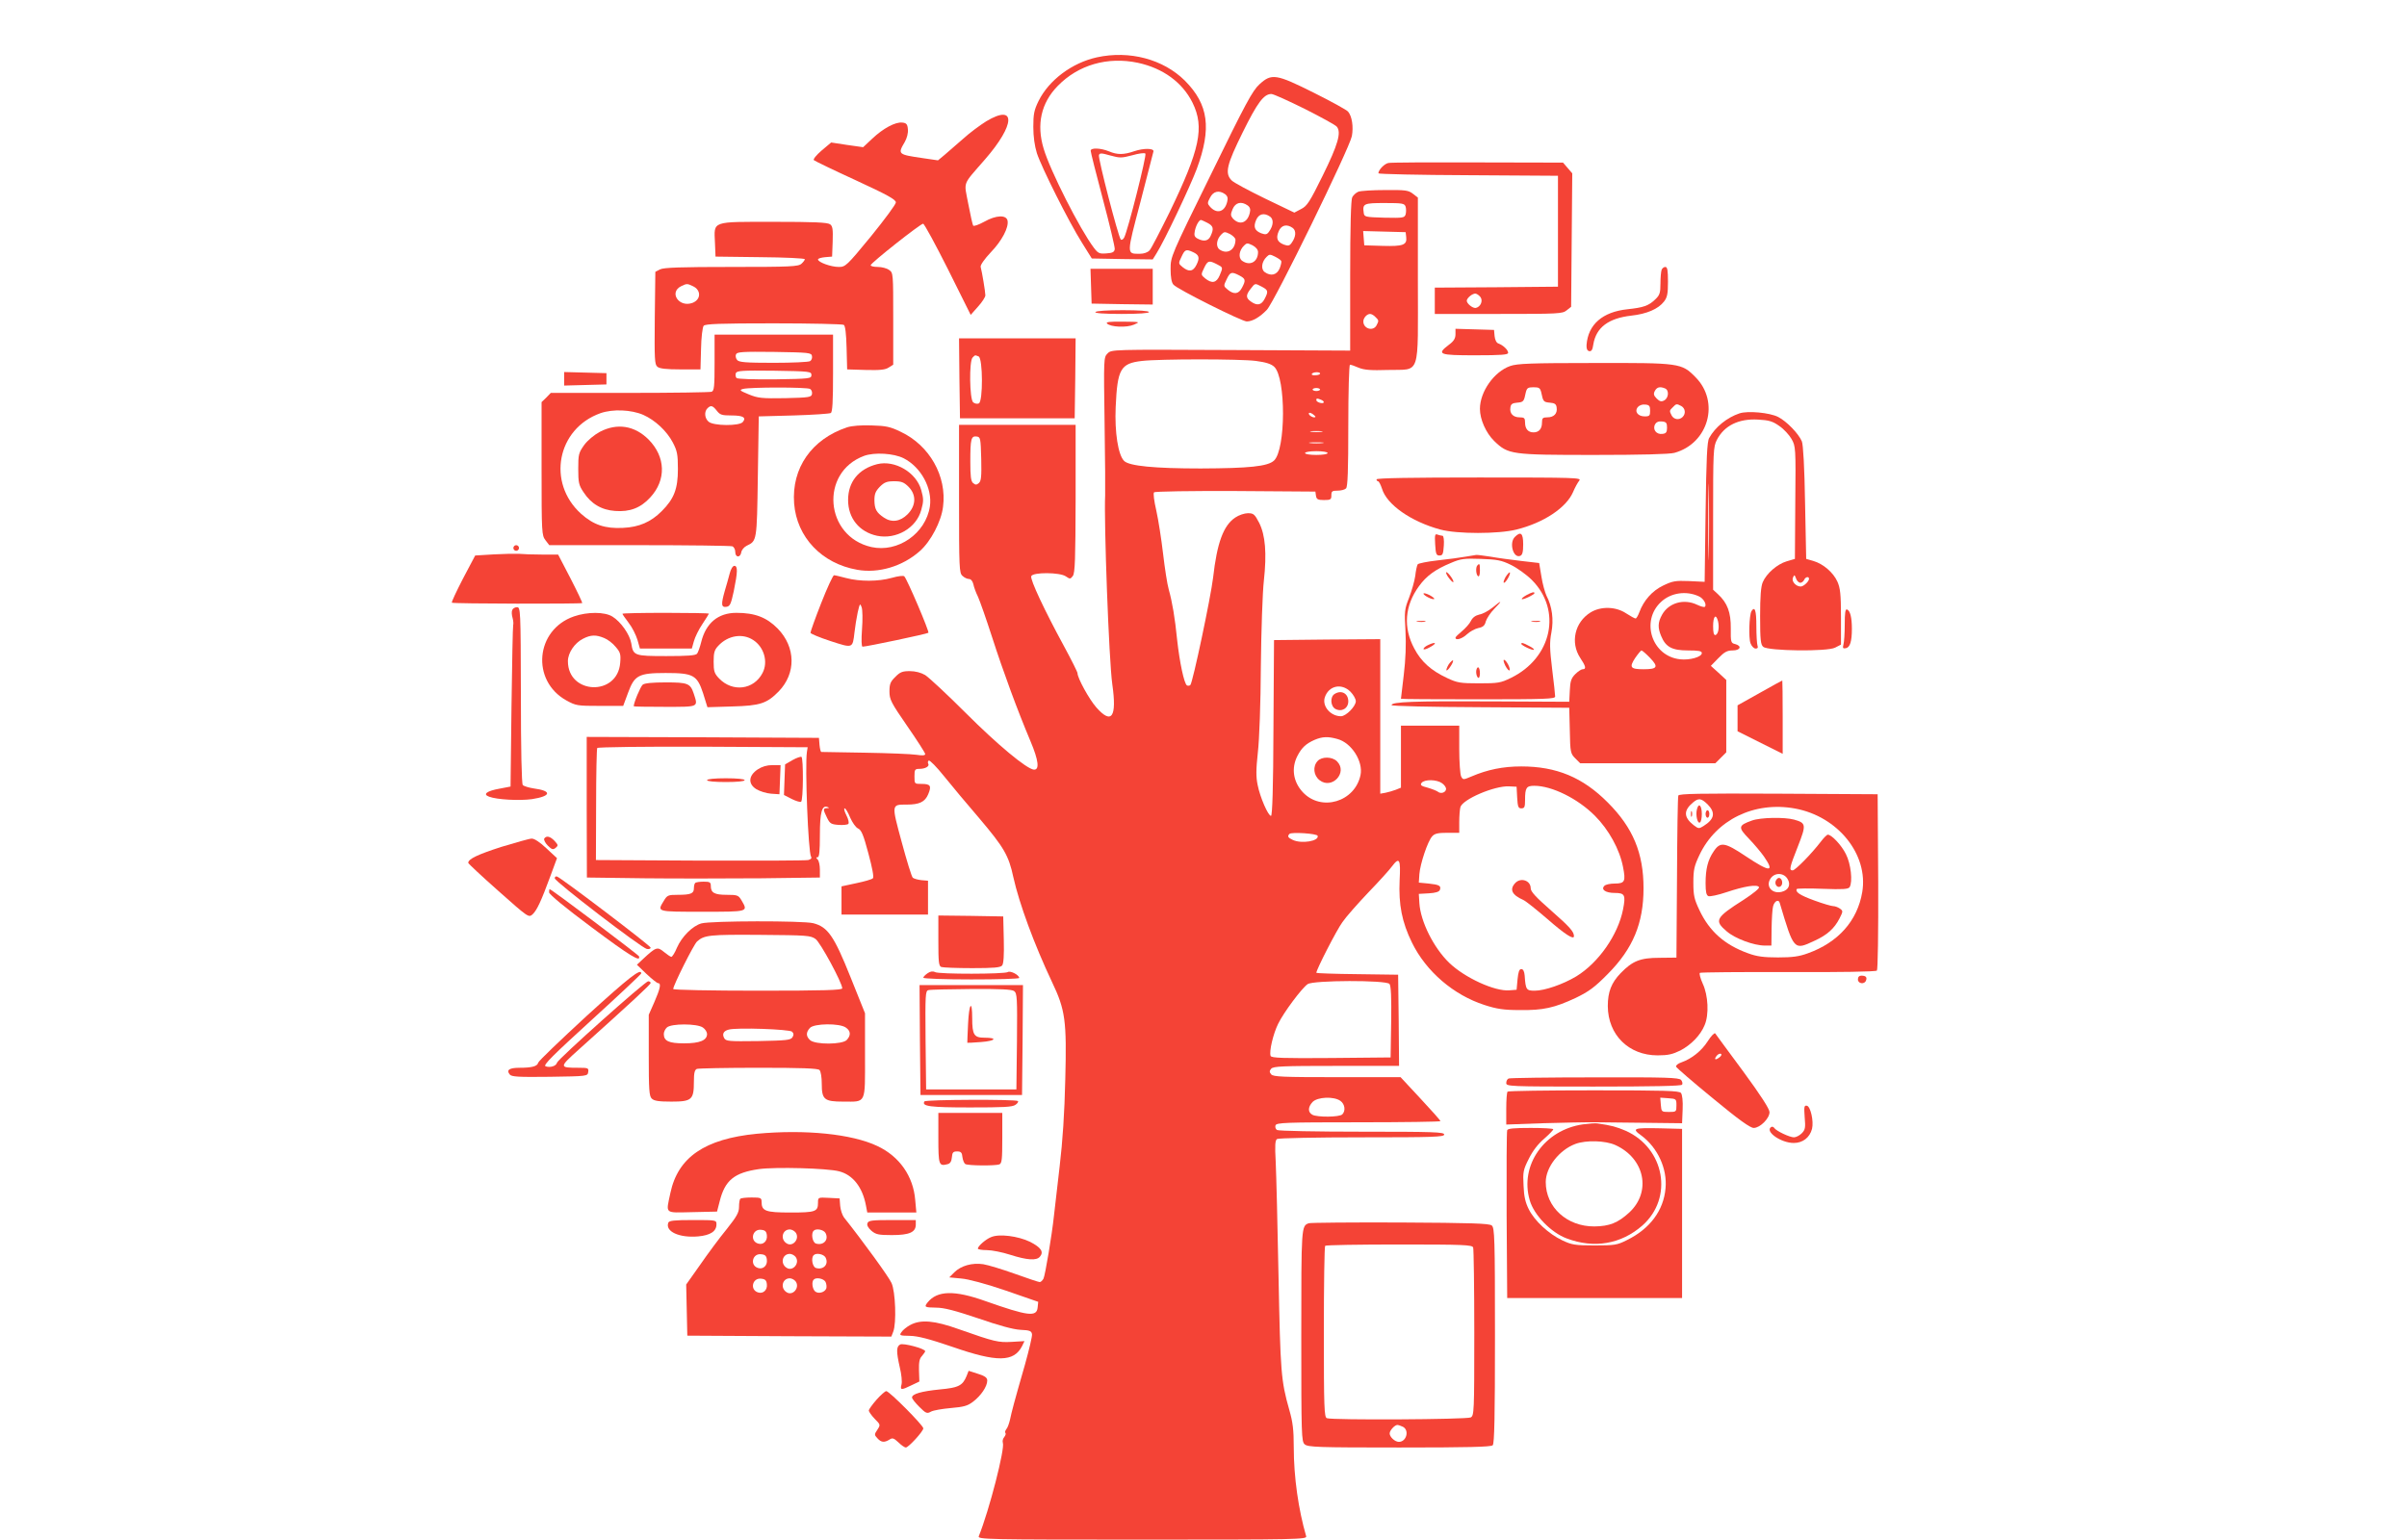 <?xml version="1.0" standalone="no"?>
<!DOCTYPE svg PUBLIC "-//W3C//DTD SVG 20010904//EN"
 "http://www.w3.org/TR/2001/REC-SVG-20010904/DTD/svg10.dtd">
<svg version="1.0" xmlns="http://www.w3.org/2000/svg"
 width="1280pt" height="819pt" viewBox="0 0 1280 819"
 preserveAspectRatio="xMidYMid meet">
<g transform="translate(0,819) scale(0.1,-0.1)"
fill="#f44336" stroke="none">
<path d="M5833 7885 c-132 -29 -255 -121 -310 -232 -24 -49 -28 -70 -28 -138
0 -52 7 -101 19 -140 25 -76 169 -364 239 -475 l53 -85 162 -3 162 -2 20 32
c42 66 179 356 214 449 80 217 63 343 -63 470 -115 114 -294 162 -468 124z
m218 -29 c134 -29 237 -104 291 -213 64 -131 39 -248 -123 -583 -50 -101 -97
-193 -106 -202 -10 -11 -30 -18 -52 -18 -71 0 -71 -7 4 277 37 142 68 263 69
268 2 17 -53 17 -101 1 -58 -20 -91 -20 -136 -1 -44 18 -97 20 -97 3 0 -7 29
-123 65 -258 36 -135 64 -254 63 -265 -2 -16 -12 -21 -45 -23 -37 -3 -44 1
-66 30 -74 98 -232 409 -267 527 -39 129 -14 243 75 334 109 112 265 157 426
123z m-30 -492 c35 10 65 14 70 9 8 -8 -93 -409 -113 -447 -5 -10 -14 -14 -18
-10 -13 14 -122 434 -116 449 4 12 14 11 60 -2 51 -14 60 -14 117 1z"/>
<path d="M6697 7741 c-37 -34 -74 -103 -257 -478 -214 -435 -215 -438 -215
-504 0 -43 5 -72 15 -83 18 -23 364 -196 390 -196 30 0 70 23 107 62 40 41
440 860 452 924 9 49 1 105 -20 130 -7 9 -89 54 -181 100 -202 101 -226 105
-291 45z m241 -130 c87 -44 164 -86 171 -95 25 -30 6 -96 -75 -260 -69 -140
-83 -162 -115 -178 l-36 -19 -156 75 c-86 42 -165 84 -177 96 -38 38 -27 83
59 257 78 158 112 203 152 203 11 0 90 -36 177 -79z m-423 -454 c13 -10 16
-21 11 -40 -13 -55 -55 -67 -91 -27 -15 17 -15 21 0 49 17 34 48 41 80 18z
m120 -60 c13 -10 16 -21 11 -40 -13 -54 -55 -67 -90 -29 -12 15 -13 21 -1 50
15 35 46 43 80 19z m120 -60 c19 -15 17 -47 -7 -80 -11 -15 -18 -16 -41 -8
-35 14 -43 34 -27 71 14 33 43 40 75 17z m-335 -32 c33 -17 36 -31 18 -70 -12
-27 -36 -32 -70 -14 -16 9 -19 17 -14 41 6 29 22 58 33 58 2 0 17 -7 33 -15z
m455 -28 c19 -15 17 -47 -7 -80 -11 -15 -18 -16 -41 -8 -35 14 -43 34 -27 71
14 33 43 40 75 17z m-305 -62 c0 -54 -44 -81 -85 -52 -21 16 -16 55 11 81 14
14 18 14 45 1 16 -9 29 -22 29 -30z m120 -66 c0 -52 -43 -76 -85 -46 -21 16
-16 55 11 81 14 14 18 14 45 1 18 -10 29 -23 29 -36z m-346 0 c33 -15 37 -30
19 -67 -18 -37 -40 -40 -74 -13 -23 19 -23 20 -6 55 18 39 24 42 61 25z m469
-47 c3 -4 -1 -22 -8 -40 -15 -35 -47 -43 -80 -19 -21 16 -16 55 11 81 14 14
18 14 44 1 16 -8 31 -18 33 -23z m-343 -17 c35 -18 34 -16 16 -60 -17 -40 -41
-45 -77 -16 -23 19 -23 20 -6 55 19 40 26 42 67 21z m120 -60 c34 -18 36 -25
15 -65 -18 -35 -43 -38 -76 -11 -23 19 -23 20 -6 55 19 40 26 42 67 21z m120
-60 c34 -18 36 -25 15 -65 -17 -33 -40 -38 -73 -14 -27 19 -28 34 -1 68 24 31
22 30 59 11z"/>
<path d="M5245 7545 c-32 -20 -88 -61 -123 -93 -36 -31 -80 -70 -99 -86 l-35
-29 -82 12 c-131 19 -133 21 -95 85 12 21 19 48 17 68 -2 27 -8 34 -30 36 -36
4 -101 -30 -160 -86 l-48 -45 -85 12 -85 13 -50 -42 c-29 -25 -47 -47 -42 -52
4 -4 105 -53 223 -107 169 -78 214 -103 213 -118 0 -10 -60 -91 -133 -181
-129 -157 -135 -162 -171 -162 -41 0 -110 25 -110 40 0 5 17 10 38 12 l37 3 3
80 c2 66 0 82 -14 92 -14 10 -88 13 -299 13 -335 0 -318 6 -313 -111 l3 -74
238 -3 c130 -1 237 -6 237 -11 0 -4 -8 -15 -18 -24 -17 -15 -57 -17 -373 -17
-265 0 -360 -3 -379 -13 l-25 -13 -3 -245 c-2 -220 -1 -248 14 -260 12 -10 47
-14 123 -14 l106 0 3 109 c1 61 8 116 14 123 8 10 86 13 372 13 198 0 366 -4
373 -8 8 -5 13 -46 15 -122 l3 -115 99 -3 c76 -2 104 1 122 13 l24 15 0 245
c0 241 0 244 -22 259 -12 9 -39 16 -60 16 -21 0 -38 4 -38 9 0 12 265 221 279
221 6 0 65 -109 132 -242 l121 -243 39 44 c22 24 39 51 39 60 0 18 -18 126
-25 151 -3 9 20 42 54 78 59 61 96 132 89 168 -6 32 -61 30 -123 -5 -31 -17
-57 -26 -60 -21 -3 5 -15 58 -26 116 -23 123 -34 94 89 236 162 186 166 298 7
203z m-1561 -877 c45 -20 45 -71 -1 -89 -72 -27 -128 56 -60 89 29 14 32 14
61 0z"/>
<path d="M7383 7323 c-21 -4 -53 -37 -53 -55 0 -4 215 -9 478 -10 l477 -3 0
-295 0 -295 -327 -3 -328 -2 0 -70 0 -70 339 0 c319 0 340 1 362 19 l24 19 3
355 3 355 -25 29 -24 28 -454 1 c-249 1 -463 0 -475 -3z m491 -715 c13 -21 -2
-51 -26 -56 -16 -3 -48 23 -48 38 0 15 32 41 48 38 8 -2 20 -11 26 -20z"/>
<path d="M7223 7170 c-12 -5 -26 -18 -32 -29 -7 -13 -11 -155 -11 -418 l0
-398 -635 3 c-634 3 -634 3 -655 -18 -21 -21 -21 -25 -16 -373 3 -194 4 -365
3 -382 -7 -139 20 -878 38 -1005 25 -175 -3 -216 -85 -123 -38 43 -100 156
-100 182 0 6 -32 70 -71 142 -104 191 -182 357 -175 374 8 22 153 21 184 -1
22 -15 24 -15 37 2 12 16 14 90 15 412 l0 392 -310 0 -310 0 0 -393 c0 -369 1
-395 18 -410 10 -10 26 -17 35 -17 10 0 19 -11 23 -27 3 -16 14 -46 25 -68 10
-22 44 -119 75 -215 59 -183 134 -387 204 -553 43 -102 49 -153 18 -151 -38 3
-194 133 -363 302 -99 99 -196 189 -215 201 -22 13 -52 21 -82 21 -39 0 -52
-5 -77 -31 -26 -25 -31 -38 -31 -77 0 -43 8 -59 95 -185 52 -75 95 -142 95
-148 0 -8 -14 -9 -47 -4 -27 4 -149 9 -273 11 -124 2 -228 4 -232 4 -4 0 -8
17 -10 38 l-3 37 -618 3 -617 2 0 -374 1 -374 307 -4 c169 -2 448 -1 620 0
l312 4 0 42 c0 23 -5 47 -12 54 -9 9 -9 12 0 12 9 0 12 33 12 118 0 122 11
161 41 149 10 -4 9 -6 -3 -6 -22 -1 -22 -6 0 -51 15 -31 22 -35 61 -38 24 -2
48 1 52 5 5 5 1 25 -10 46 -10 20 -15 37 -9 37 5 0 18 -22 29 -49 12 -27 30
-53 42 -58 18 -8 29 -35 55 -133 21 -78 30 -126 24 -132 -6 -6 -45 -17 -88
-26 l-79 -17 0 -75 0 -75 230 0 230 0 0 90 0 90 -35 3 c-19 2 -40 8 -46 13 -6
5 -32 90 -59 190 -55 203 -55 199 27 199 67 0 97 14 114 55 19 45 12 55 -35
55 -38 0 -38 0 -38 40 0 36 2 40 26 40 32 0 56 14 47 28 -3 6 -2 13 3 16 5 4
43 -35 83 -85 40 -50 123 -149 185 -221 132 -156 157 -198 182 -315 31 -139
110 -355 206 -558 70 -147 78 -204 70 -515 -4 -179 -14 -330 -30 -465 -13
-110 -26 -227 -30 -260 -11 -105 -47 -319 -56 -337 -6 -10 -14 -18 -20 -18 -6
0 -65 20 -132 44 -67 24 -143 47 -168 51 -59 9 -119 -8 -154 -43 l-27 -27 63
-6 c39 -3 131 -28 237 -64 l173 -60 -3 -30 c-5 -52 -51 -46 -278 34 -165 59
-256 56 -307 -7 -20 -25 -16 -27 45 -28 42 0 99 -15 224 -57 110 -38 186 -59
225 -61 49 -2 58 -6 61 -23 2 -11 -16 -85 -38 -164 -57 -198 -70 -248 -79
-291 -5 -21 -13 -44 -20 -51 -6 -8 -8 -17 -4 -20 3 -4 0 -13 -7 -22 -7 -8 -10
-21 -7 -30 12 -30 -72 -358 -128 -497 -7 -17 39 -18 870 -18 830 0 876 1 871
18 -41 141 -66 314 -66 473 0 93 -5 134 -24 200 -44 155 -47 200 -57 709 -5
272 -12 546 -15 609 -5 90 -3 115 7 122 8 5 211 9 452 9 382 0 437 2 437 15 0
13 -55 15 -437 15 -241 0 -444 4 -452 9 -8 5 -11 16 -8 25 6 14 52 16 442 16
239 0 435 3 435 6 0 4 -48 58 -106 120 l-106 114 -338 0 c-288 0 -339 2 -350
15 -10 12 -10 18 0 30 11 13 62 15 346 15 l334 0 -2 243 -3 242 -217 3 c-120
1 -218 5 -218 7 0 17 108 228 139 270 19 28 82 99 138 158 57 59 113 121 125
138 40 53 47 39 41 -73 -6 -130 12 -223 66 -333 75 -153 221 -278 385 -331 65
-21 102 -27 186 -27 126 -2 187 12 300 65 70 34 100 56 170 127 134 135 190
270 190 456 0 187 -56 322 -190 456 -133 134 -273 192 -460 192 -97 0 -180
-17 -264 -53 -45 -19 -46 -19 -56 0 -5 10 -10 75 -10 144 l0 126 -155 0 -155
0 0 -165 0 -165 -27 -11 c-16 -6 -40 -13 -55 -16 l-28 -5 0 411 0 411 -282 -2
-283 -3 -3 -467 c-1 -317 -6 -468 -13 -468 -15 0 -58 98 -71 164 -9 43 -9 81
1 173 8 68 15 264 16 461 2 188 9 392 16 453 16 147 8 242 -25 308 -24 46 -30
51 -60 51 -18 0 -48 -10 -67 -23 -63 -42 -97 -134 -118 -320 -12 -102 -108
-558 -121 -571 -4 -4 -13 -5 -18 -2 -15 9 -39 123 -52 241 -12 120 -26 202
-45 270 -8 28 -21 113 -30 190 -9 77 -25 180 -36 229 -12 52 -17 92 -12 97 5
5 195 8 434 7 l424 -3 3 -22 c3 -19 10 -23 43 -23 35 0 39 3 39 25 0 22 4 25
33 25 18 0 38 5 45 12 9 9 12 97 12 335 0 179 4 323 9 323 5 0 26 -7 46 -16
29 -12 65 -15 156 -12 176 5 159 -46 159 479 l0 438 -26 20 c-24 19 -40 21
-148 20 -66 0 -131 -4 -143 -9z m252 -80 c3 -11 3 -29 0 -40 -6 -19 -13 -20
-113 -18 -103 3 -107 4 -110 26 -7 49 0 52 112 52 96 0 105 -2 111 -20z m3
-161 c5 -42 -16 -50 -124 -47 l-99 3 -3 38 -3 38 113 -3 113 -3 3 -26z m-164
-425 c19 -18 19 -20 6 -45 -18 -33 -70 -18 -70 21 0 19 19 40 36 40 7 0 20 -7
28 -16z m-635 -234 c53 -7 81 -16 97 -31 63 -59 62 -440 -1 -499 -33 -31 -132
-41 -390 -42 -245 0 -380 13 -407 40 -32 31 -51 153 -45 287 9 203 26 232 140
245 94 11 522 11 606 0z m341 -67 c0 -5 -11 -9 -25 -9 -14 -1 -22 2 -19 7 6
11 44 12 44 2z m0 -85 c0 -4 -9 -8 -20 -8 -11 0 -20 4 -20 8 0 4 9 8 20 8 11
0 20 -4 20 -8z m4 -54 c23 -9 20 -23 -4 -17 -11 3 -20 9 -20 14 0 11 3 11 24
3z m-29 -92 c-7 -8 -35 7 -35 18 0 6 7 6 20 -2 10 -7 17 -14 15 -16z m33 -79
c-16 -2 -40 -2 -55 0 -16 2 -3 4 27 4 30 0 43 -2 28 -4z m-1810 -144 c2 -94 0
-118 -13 -129 -12 -10 -18 -10 -30 0 -12 10 -15 36 -15 115 0 120 4 137 34
133 20 -3 21 -9 24 -119z m1815 84 c-18 -2 -48 -2 -65 0 -18 2 -4 4 32 4 36 0
50 -2 33 -4z m27 -53 c0 -6 -27 -10 -60 -10 -33 0 -60 4 -60 10 0 6 27 10 60
10 33 0 60 -4 60 -10z m121 -1269 c16 -16 29 -39 29 -51 0 -27 -52 -80 -79
-80 -55 0 -101 53 -86 100 20 62 88 78 136 31z m-69 -252 c75 -20 138 -119
123 -192 -30 -143 -209 -196 -307 -91 -51 55 -62 127 -29 192 23 45 46 66 91
86 42 18 72 19 122 5z m-2821 -69 c-11 -76 7 -534 22 -557 5 -8 0 -14 -15 -18
-13 -3 -272 -4 -576 -3 l-553 3 1 294 c0 162 3 298 6 302 3 5 255 8 562 7
l557 -3 -4 -25z m3377 -166 c12 -8 22 -22 22 -30 0 -19 -27 -29 -43 -16 -6 5
-31 15 -55 22 -36 9 -41 14 -32 26 16 19 80 18 108 -2z m400 -76 c3 -50 6 -58
22 -58 17 0 20 7 20 44 0 66 7 76 49 76 94 0 231 -68 322 -159 74 -74 132
-179 150 -273 15 -76 10 -88 -44 -88 -24 0 -48 -5 -55 -12 -20 -20 6 -38 55
-38 54 0 59 -11 44 -88 -27 -136 -131 -284 -249 -356 -70 -42 -168 -76 -221
-76 -44 0 -48 5 -53 80 -2 23 -8 35 -18 35 -11 0 -16 -15 -20 -55 l-5 -55 -38
-3 c-77 -7 -238 67 -320 146 -83 80 -153 220 -159 318 l-3 49 53 3 c36 2 55 8
59 18 8 22 -3 28 -60 34 l-52 5 3 45 c4 54 44 175 68 201 13 15 31 19 81 19
l63 0 0 58 c0 31 3 67 6 78 11 42 182 115 259 111 l40 -2 3 -57z m-1061 -204
c9 -28 -85 -44 -132 -22 -26 12 -30 19 -18 32 11 11 146 2 150 -10z m382 -788
c8 -9 11 -72 9 -202 l-3 -189 -316 -3 c-256 -2 -318 0 -322 11 -9 23 14 119
40 171 29 60 126 190 157 211 29 21 418 22 435 1z m-261 -622 c24 -17 29 -53
10 -72 -15 -15 -132 -16 -159 -2 -25 14 -24 41 1 68 26 27 113 31 148 6z"/>
<path d="M7098 4499 c-26 -15 -23 -65 3 -80 34 -18 69 3 69 40 0 42 -36 62
-72 40z"/>
<path d="M7007 4142 c-27 -29 -22 -77 10 -102 66 -52 152 41 93 100 -26 26
-81 26 -103 2z"/>
<path d="M4215 4147 l-40 -23 -3 -81 -3 -82 41 -21 c22 -11 45 -18 50 -15 12
7 13 232 2 239 -4 2 -26 -5 -47 -17z"/>
<path d="M4029 4097 c-49 -33 -52 -77 -7 -105 18 -11 53 -22 78 -24 l45 -3 3
78 3 77 -44 0 c-29 0 -55 -8 -78 -23z"/>
<path d="M3760 4040 c0 -6 40 -10 100 -10 60 0 100 4 100 10 0 6 -40 10 -100
10 -60 0 -100 -4 -100 -10z"/>
<path d="M8057 3492 c-31 -34 -16 -63 43 -89 14 -6 71 -52 128 -101 95 -83
142 -113 142 -92 0 24 -22 49 -121 136 -82 72 -109 101 -109 119 0 42 -54 59
-83 27z"/>
<path d="M8836 6754 c-3 -9 -6 -41 -6 -73 0 -49 -4 -61 -27 -83 -36 -35 -64
-44 -148 -53 -133 -14 -210 -81 -218 -190 -1 -20 3 -30 14 -33 12 -2 18 7 22
36 15 90 80 139 202 153 82 9 143 35 174 75 17 22 21 41 21 105 0 61 -3 79
-14 79 -8 0 -17 -7 -20 -16z"/>
<path d="M5802 6668 l3 -93 163 -3 162 -2 0 95 0 95 -165 0 -166 0 3 -92z"/>
<path d="M5825 6530 c-4 -6 45 -10 139 -10 91 0 146 4 146 10 0 6 -53 10 -139
10 -83 0 -142 -4 -146 -10z"/>
<path d="M5887 6469 c19 -19 104 -23 143 -6 35 15 34 15 -59 16 -71 1 -92 -2
-84 -10z"/>
<path d="M7740 6412 c0 -22 -9 -37 -35 -56 -67 -51 -54 -56 140 -56 140 0 175
3 175 13 0 16 -27 41 -52 50 -10 3 -18 19 -20 39 l-3 33 -102 3 -103 3 0 -29z"/>
<path d="M3800 6261 c0 -127 -2 -150 -16 -155 -9 -3 -204 -6 -435 -6 l-420 0
-24 -25 -25 -24 0 -354 c0 -343 1 -355 21 -381 l20 -26 479 0 c263 0 485 -3
494 -6 9 -3 16 -17 16 -30 0 -31 27 -32 32 -2 2 13 15 28 29 35 54 26 54 23
59 367 l5 321 185 5 c102 3 191 9 198 13 9 6 12 60 12 213 l0 204 -315 0 -315
0 0 -149z m518 35 c2 -10 -2 -22 -10 -27 -7 -5 -95 -9 -194 -9 -149 0 -184 3
-194 15 -7 8 -10 22 -6 30 5 13 33 15 203 13 184 -3 198 -4 201 -22z m-3 -101
c0 -19 -8 -20 -194 -23 -114 -1 -199 2 -204 7 -5 5 -7 17 -4 26 6 13 31 15
204 13 190 -3 198 -4 198 -23z m-7 -74 c8 -5 12 -17 10 -27 -3 -17 -15 -19
-142 -22 -126 -2 -145 0 -194 20 -48 20 -52 23 -31 29 36 10 342 10 357 0z
m-496 -116 c17 -22 27 -25 78 -25 62 0 80 -11 60 -35 -18 -22 -157 -21 -182 2
-21 18 -24 53 -6 71 18 18 28 15 50 -13z m-391 -22 c63 -28 125 -86 157 -147
23 -44 27 -63 27 -141 0 -105 -20 -158 -86 -224 -58 -58 -120 -85 -206 -89
-95 -5 -157 16 -223 75 -183 165 -128 453 103 535 65 23 164 19 228 -9z"/>
<path d="M3190 5893 c-31 -17 -65 -45 -84 -71 -29 -41 -31 -50 -31 -126 0 -73
3 -87 28 -124 40 -62 96 -95 168 -100 78 -6 136 16 187 72 86 93 82 216 -9
308 -74 74 -167 89 -259 41z"/>
<path d="M5102 6178 l3 -213 305 0 305 0 3 213 2 212 -310 0 -310 0 2 -212z
m102 116 c23 -9 24 -242 1 -250 -8 -4 -22 -1 -30 6 -19 16 -22 219 -3 238 14
14 12 14 32 6z"/>
<path d="M8031 6243 c-86 -30 -161 -137 -161 -228 0 -56 32 -128 76 -171 75
-72 89 -74 533 -74 247 0 400 4 425 11 182 50 243 272 112 403 -74 75 -83 76
-540 75 -336 0 -408 -3 -445 -16z m165 -140 c10 -49 12 -52 46 -55 26 -2 34
-8 36 -26 5 -32 -15 -52 -49 -52 -25 0 -29 -4 -29 -28 0 -33 -16 -52 -45 -52
-29 0 -45 19 -45 52 0 24 -4 28 -29 28 -34 0 -54 20 -49 52 2 18 10 24 36 26
34 3 36 6 46 55 6 23 11 27 41 27 30 0 35 -4 41 -27z m658 21 c23 -9 20 -51
-4 -64 -15 -8 -24 -6 -40 10 -16 16 -18 25 -10 40 11 21 27 25 54 14z m-79
-119 c0 -26 -3 -30 -29 -30 -36 0 -56 26 -36 50 8 9 24 15 39 13 22 -2 26 -8
26 -33z m166 25 c21 -12 25 -40 7 -58 -18 -18 -46 -14 -58 7 -13 25 -13 27 6
45 18 19 20 19 45 6z m-76 -115 c0 -24 -5 -31 -24 -33 -32 -5 -54 23 -40 50 7
13 19 18 37 16 23 -2 27 -8 27 -33z"/>
<path d="M3000 6175 l0 -36 113 3 112 3 0 30 0 30 -112 3 -113 3 0 -36z"/>
<path d="M9250 5991 c-66 -22 -129 -73 -161 -131 -11 -19 -15 -108 -19 -395
l-5 -370 -83 4 c-73 3 -88 0 -138 -24 -58 -28 -103 -79 -126 -141 -7 -19 -16
-34 -20 -34 -5 0 -27 12 -50 27 -55 37 -135 39 -190 5 -84 -52 -108 -160 -55
-241 30 -45 34 -61 13 -61 -7 0 -25 -12 -39 -26 -21 -21 -27 -37 -29 -87 l-3
-60 -420 2 c-407 2 -525 -2 -525 -20 0 -5 213 -10 473 -11 l472 -3 3 -121 c2
-116 4 -123 29 -148 l26 -26 359 0 360 0 29 29 29 29 0 193 0 192 -41 38 -41
37 40 41 c32 33 47 41 76 41 41 0 51 24 13 34 -22 5 -24 10 -23 83 1 85 -18
136 -68 182 l-26 24 0 379 c0 358 1 381 20 418 39 76 116 114 219 108 58 -3
78 -9 113 -34 24 -16 53 -48 65 -69 22 -39 23 -45 20 -339 l-2 -299 -44 -13
c-50 -15 -107 -64 -127 -111 -10 -23 -14 -77 -14 -181 0 -127 3 -152 17 -163
26 -22 341 -26 382 -4 l31 16 0 147 c0 122 -4 154 -19 188 -22 49 -76 95 -128
110 l-38 11 -6 299 c-3 187 -10 309 -17 326 -17 41 -81 107 -126 130 -45 23
-162 34 -206 19z m-163 -744 c-1 -89 -3 -13 -3 168 0 182 2 254 3 162 2 -93 2
-241 0 -330z m487 -157 c7 0 16 7 20 15 6 16 26 21 26 6 0 -14 -29 -41 -44
-41 -25 0 -49 26 -42 46 8 18 9 18 17 -3 4 -13 15 -23 23 -23z m-540 -72 c25
-11 44 -44 32 -56 -4 -3 -22 2 -41 11 -71 34 -152 10 -187 -54 -22 -40 -23
-68 -4 -113 24 -58 58 -76 142 -76 57 0 74 -3 74 -14 0 -21 -65 -39 -116 -33
-149 16 -211 203 -101 305 52 49 134 61 201 30z m102 -132 c8 -33 2 -69 -13
-74 -9 -2 -13 11 -13 47 0 53 15 69 26 27z m-361 -196 c46 -48 39 -60 -35 -60
-70 0 -77 10 -45 59 15 22 31 41 34 41 4 0 25 -18 46 -40z"/>
<path d="M4505 5917 c-189 -63 -296 -217 -282 -405 14 -180 147 -320 336 -353
113 -20 241 18 333 100 58 51 114 158 123 236 21 162 -72 326 -225 398 -55 27
-79 32 -155 34 -55 2 -105 -2 -130 -10z m301 -165 c92 -47 153 -160 139 -256
-22 -144 -170 -247 -311 -216 -248 56 -276 397 -39 485 55 20 158 14 211 -13z"/>
<path d="M4665 5721 c-99 -25 -155 -94 -155 -191 0 -97 60 -170 154 -190 102
-21 209 41 235 137 13 47 13 59 0 106 -26 94 -140 161 -234 138z m166 -120
c43 -43 41 -101 -5 -147 -39 -39 -85 -45 -126 -17 -40 27 -49 45 -50 91 0 35
6 49 29 73 24 24 38 29 76 29 38 0 52 -5 76 -29z"/>
<path d="M7320 5640 c0 -5 4 -10 8 -10 5 0 14 -18 21 -39 25 -85 155 -176 311
-218 89 -24 308 -24 404 0 145 36 265 116 301 199 10 24 25 51 33 61 14 16
-12 17 -531 17 -358 0 -547 -3 -547 -10z"/>
<path d="M7632 5294 c3 -51 6 -59 23 -59 17 0 20 8 23 53 2 29 -1 52 -7 52 -5
0 -17 3 -26 6 -14 6 -16 -1 -13 -52z"/>
<path d="M8056 5334 c-32 -31 -9 -115 28 -101 12 5 16 20 16 62 0 59 -13 70
-44 39z"/>
<path d="M2730 5275 c0 -8 7 -15 15 -15 8 0 15 7 15 15 0 8 -7 15 -15 15 -8 0
-15 -7 -15 -15z"/>
<path d="M2626 5241 l-99 -6 -65 -123 c-35 -68 -62 -125 -59 -128 6 -6 687 -7
693 -2 2 2 -26 61 -62 131 l-66 127 -87 0 c-47 0 -102 2 -121 4 -19 1 -80 0
-134 -3z"/>
<path d="M7795 5229 c-27 -5 -95 -14 -150 -20 -55 -6 -103 -16 -106 -21 -4 -6
-10 -34 -13 -62 -4 -28 -19 -80 -33 -116 -24 -61 -25 -72 -19 -175 4 -73 1
-152 -9 -235 -8 -69 -15 -126 -15 -127 0 -2 185 -3 410 -3 363 0 410 2 410 15
0 9 -7 75 -16 146 -13 107 -14 143 -4 194 13 69 4 139 -26 196 -8 17 -21 63
-27 102 l-12 72 -95 11 c-52 6 -126 16 -165 23 -38 6 -72 10 -75 9 -3 0 -27
-5 -55 -9z m240 -44 c33 -16 83 -52 111 -80 161 -161 108 -414 -111 -521 -55
-27 -69 -29 -170 -29 -99 0 -116 3 -169 28 -86 40 -138 87 -175 157 -60 112
-51 228 25 332 39 54 86 89 171 124 51 22 70 24 158 21 86 -3 109 -7 160 -32z"/>
<path d="M7857 5183 c-11 -10 -8 -51 3 -58 6 -4 10 8 10 29 0 37 -2 41 -13 29z"/>
<path d="M7690 5144 c0 -7 9 -22 20 -35 25 -31 26 -12 0 21 -11 14 -20 20 -20
14z"/>
<path d="M8006 5120 c-9 -17 -13 -30 -8 -30 10 0 37 48 31 55 -3 2 -13 -9 -23
-25z"/>
<path d="M7570 5032 c0 -10 50 -35 57 -28 3 2 -9 12 -26 21 -17 8 -31 12 -31
7z"/>
<path d="M8117 5024 c-16 -9 -27 -18 -24 -21 6 -5 67 24 67 32 0 8 -14 5 -43
-11z"/>
<path d="M7937 4958 c-21 -17 -52 -34 -70 -37 -21 -5 -36 -16 -45 -34 -7 -15
-29 -39 -48 -55 -18 -15 -34 -30 -34 -34 0 -17 36 -6 61 18 15 14 42 29 60 33
25 5 35 13 40 35 5 16 25 47 46 68 45 46 41 48 -10 6z"/>
<path d="M7538 4883 c12 -2 30 -2 40 0 9 3 -1 5 -23 4 -22 0 -30 -2 -17 -4z"/>
<path d="M8148 4883 c12 -2 30 -2 40 0 9 3 -1 5 -23 4 -22 0 -30 -2 -17 -4z"/>
<path d="M7593 4758 c-13 -6 -23 -15 -23 -20 0 -5 14 -2 30 7 45 23 38 35 -7
13z"/>
<path d="M8090 4765 c0 -8 61 -37 67 -31 3 2 -9 12 -26 20 -31 17 -41 19 -41
11z"/>
<path d="M7704 4656 c-9 -15 -14 -29 -12 -32 3 -2 13 7 22 22 10 14 15 28 13
31 -3 2 -13 -7 -23 -21z"/>
<path d="M8005 4649 c9 -17 19 -28 22 -25 8 8 -17 56 -29 56 -5 0 -1 -14 7
-31z"/>
<path d="M7850 4616 c0 -14 5 -28 10 -31 6 -4 10 7 10 24 0 17 -4 31 -10 31
-5 0 -10 -11 -10 -24z"/>
<path d="M3880 5138 c-6 -24 -18 -65 -26 -92 -20 -71 -19 -88 9 -84 19 3 24
14 39 83 21 103 22 135 3 135 -8 0 -19 -17 -25 -42z"/>
<path d="M4367 4982 c-32 -81 -57 -152 -57 -158 0 -5 48 -25 106 -44 120 -39
118 -40 128 46 3 29 11 77 17 106 11 48 13 51 21 28 5 -13 6 -66 2 -117 -4
-57 -3 -93 3 -93 21 0 344 68 350 74 6 6 -112 283 -128 300 -4 5 -32 2 -67 -8
-72 -20 -169 -20 -242 -1 -30 8 -59 15 -65 15 -5 0 -36 -66 -68 -148z"/>
<path d="M2724 4945 c-4 -8 -3 -27 2 -43 4 -15 5 -31 3 -37 -2 -5 -6 -201 -9
-435 l-5 -424 -57 -11 c-69 -12 -93 -30 -57 -43 42 -16 162 -22 228 -13 103
16 108 44 9 57 -26 4 -52 12 -58 18 -6 8 -10 188 -10 479 -1 457 -2 467 -21
467 -11 0 -22 -7 -25 -15z"/>
<path d="M9314 4939 c-12 -21 -16 -143 -5 -171 6 -16 18 -28 27 -28 11 0 14 5
10 16 -3 9 -6 56 -6 105 0 82 -8 106 -26 78z"/>
<path d="M9810 4868 c0 -45 -3 -94 -7 -107 -5 -19 -2 -22 13 -19 22 4 32 36
32 103 0 60 -9 97 -26 103 -9 3 -12 -18 -12 -80z"/>
<path d="M3052 4911 c-205 -71 -229 -342 -40 -447 51 -28 58 -29 178 -29 l124
0 26 70 c34 93 56 105 200 105 147 0 167 -11 199 -108 l23 -74 132 4 c149 4
184 16 247 80 93 96 91 235 -5 334 -59 60 -121 84 -220 84 -97 0 -162 -54
-187 -155 -7 -28 -17 -56 -22 -62 -7 -10 -52 -13 -163 -13 -171 0 -177 2 -187
68 -8 47 -56 115 -100 142 -41 26 -133 26 -205 1z m161 -115 c18 -7 46 -28 61
-47 25 -29 28 -39 24 -86 -15 -178 -278 -168 -278 10 0 44 36 97 80 119 42 22
70 22 113 4z m793 -11 c57 -37 80 -116 49 -175 -46 -89 -159 -104 -231 -29
-25 26 -29 38 -29 89 0 48 4 63 25 85 51 55 129 68 186 30z"/>
<path d="M3310 4925 c0 -3 15 -24 33 -48 19 -24 39 -65 47 -91 l13 -46 138 0
138 0 11 39 c6 22 26 63 45 91 19 29 35 54 35 56 0 2 -103 4 -230 4 -126 0
-230 -2 -230 -5z"/>
<path d="M9358 4504 l-118 -66 0 -69 0 -69 120 -60 120 -60 0 195 c0 107 -1
195 -2 195 -2 0 -56 -30 -120 -66z"/>
<path d="M3418 4548 c-12 -10 -48 -96 -48 -115 0 -2 74 -3 165 -3 184 0 178
-3 154 71 -18 54 -32 59 -149 59 -70 0 -112 -4 -122 -12z"/>
<path d="M8925 3958 c-3 -7 -6 -204 -7 -438 l-3 -424 -90 -1 c-103 0 -144 -17
-207 -82 -49 -51 -68 -99 -68 -175 1 -153 111 -262 265 -262 56 0 80 6 121 26
57 30 107 81 129 135 24 56 19 158 -10 220 -13 29 -20 55 -15 58 6 3 217 5
471 4 274 -1 464 2 470 8 5 5 8 196 7 474 l-3 464 -528 3 c-417 2 -529 0 -532
-10z m156 -47 c43 -44 37 -78 -22 -115 -24 -15 -27 -15 -53 5 -53 42 -54 78
-2 121 29 24 43 22 77 -11z m465 -22 c228 -42 391 -245 357 -445 -26 -153
-128 -267 -289 -325 -46 -17 -82 -22 -159 -22 -77 0 -113 5 -159 22 -125 45
-206 117 -259 230 -27 57 -32 77 -32 146 0 69 5 89 32 146 88 188 292 288 509
248z"/>
<path d="M9024 3885 c-8 -31 3 -78 16 -70 6 3 10 24 10 45 0 46 -17 62 -26 25z"/>
<path d="M8992 3860 c0 -14 2 -19 5 -12 2 6 2 18 0 25 -3 6 -5 1 -5 -13z"/>
<path d="M9070 3860 c0 -11 5 -20 10 -20 6 0 10 9 10 20 0 11 -4 20 -10 20 -5
0 -10 -9 -10 -20z"/>
<path d="M9316 3825 c-73 -26 -74 -36 -16 -96 29 -30 65 -73 81 -96 58 -84 32
-84 -97 2 -112 75 -136 79 -171 26 -31 -45 -43 -94 -43 -169 0 -47 4 -64 15
-69 9 -3 52 6 96 21 96 32 164 43 173 27 4 -6 -29 -33 -81 -67 -151 -96 -158
-111 -91 -168 45 -39 145 -76 204 -76 l34 0 1 93 c1 50 4 103 8 116 7 28 29
39 35 19 76 -255 75 -254 186 -202 66 30 105 65 132 118 19 38 20 40 2 53 -10
7 -26 13 -36 13 -9 0 -54 13 -100 30 -77 28 -102 45 -93 61 3 3 65 4 138 1
108 -4 136 -2 143 9 17 28 7 124 -20 176 -23 47 -76 103 -96 103 -5 0 -22 -17
-37 -37 -49 -64 -136 -153 -150 -153 -20 0 -17 14 28 128 45 115 44 124 -20
142 -51 14 -179 12 -225 -5z m189 -309 c20 -31 7 -61 -30 -70 -51 -13 -87 29
-60 70 21 33 69 33 90 0z"/>
<path d="M9443 3504 c-8 -21 13 -42 28 -27 13 13 5 43 -11 43 -6 0 -13 -7 -17
-16z"/>
<path d="M2894 3729 c-3 -6 5 -23 19 -37 22 -22 28 -23 42 -12 14 12 14 15 -6
37 -24 25 -44 29 -55 12z"/>
<path d="M2666 3685 c-124 -40 -176 -64 -176 -85 0 -4 72 -71 161 -150 159
-141 160 -142 181 -124 23 22 45 68 95 204 l35 95 -57 53 c-34 32 -64 52 -78
51 -12 0 -84 -21 -161 -44z"/>
<path d="M2950 3518 c0 -17 463 -372 490 -376 11 -2 20 1 20 7 0 10 -470 367
-497 378 -7 3 -13 -1 -13 -9z"/>
<path d="M3697 3493 c-4 -3 -7 -16 -7 -29 0 -27 -17 -34 -86 -34 -51 0 -56 -2
-74 -32 -36 -59 -41 -58 205 -58 248 0 244 -1 208 61 -16 27 -22 29 -78 29
-66 0 -85 11 -85 47 0 20 -5 23 -38 23 -21 0 -42 -3 -45 -7z"/>
<path d="M2920 3443 c1 -11 85 -81 225 -185 206 -154 264 -189 253 -155 -4 9
-465 357 -475 357 -2 0 -3 -8 -3 -17z"/>
<path d="M4990 3186 c0 -113 2 -135 16 -140 9 -3 82 -6 164 -6 114 0 150 3
159 14 8 9 11 55 9 137 l-3 124 -172 3 -173 2 0 -134z"/>
<path d="M3730 3278 c-47 -13 -104 -70 -130 -129 -11 -27 -25 -49 -30 -49 -4
0 -22 12 -39 26 -35 29 -42 27 -110 -36 l-34 -32 51 -49 c29 -27 56 -49 62
-49 17 0 11 -29 -20 -100 l-30 -68 0 -215 c0 -183 2 -218 16 -231 12 -12 37
-16 104 -16 109 0 120 10 120 106 0 47 4 63 16 68 9 3 156 6 328 6 229 0 315
-3 324 -12 7 -7 12 -39 12 -73 0 -84 13 -95 114 -95 124 0 116 -17 116 245 l0
225 -77 192 c-88 220 -121 267 -198 287 -55 14 -545 13 -595 -1z m607 -83 c26
-19 140 -230 142 -262 1 -10 -95 -13 -449 -13 -247 0 -450 4 -450 9 0 19 109
237 127 253 38 34 66 37 335 35 251 -2 268 -3 295 -22z m-599 -471 c12 -8 22
-24 22 -34 0 -34 -38 -50 -122 -50 -81 0 -108 12 -108 50 0 10 7 26 16 34 22
22 161 22 192 0z m760 0 c26 -18 28 -41 5 -66 -23 -25 -167 -26 -195 -1 -22
20 -23 41 -1 65 22 24 157 26 191 2z m-286 -22 c9 -9 10 -17 2 -30 -10 -15
-33 -17 -182 -20 -157 -2 -172 -1 -181 16 -12 22 -3 38 24 45 42 12 324 2 337
-11z"/>
<path d="M4933 3013 c-13 -9 -23 -19 -23 -24 0 -5 115 -9 255 -9 140 0 255 3
255 8 -1 16 -47 40 -61 31 -18 -11 -365 -12 -387 0 -11 6 -25 4 -39 -6z"/>
<path d="M3120 2786 c-140 -129 -256 -240 -258 -249 -4 -19 -33 -27 -99 -27
-55 0 -72 -12 -52 -36 10 -12 45 -14 213 -12 200 3 201 3 204 26 3 20 0 22
-50 22 -106 0 -106 2 1 98 285 256 381 345 381 353 0 5 -6 9 -13 9 -17 0 -481
-415 -485 -433 -4 -18 -37 -28 -61 -19 -14 6 39 58 246 247 144 131 263 243
263 247 0 30 -66 -22 -290 -226z"/>
<path d="M9880 2980 c0 -23 35 -28 43 -6 7 18 -1 26 -25 26 -11 0 -18 -7 -18
-20z"/>
<path d="M4892 2658 l3 -293 270 0 270 0 3 293 2 292 -275 0 -275 0 2 -292z
m501 260 c16 -12 17 -37 15 -268 l-3 -255 -240 0 -240 0 -3 262 c-2 243 -1
262 15 266 10 3 113 5 229 6 154 1 215 -2 227 -11z"/>
<path d="M5148 2743 c-3 -54 -4 -99 -4 -100 1 -1 34 1 74 4 77 6 89 23 17 23
-55 0 -65 15 -65 104 0 102 -17 78 -22 -31z"/>
<path d="M9082 2652 c-33 -52 -86 -94 -140 -113 -18 -6 -31 -16 -29 -23 2 -6
90 -82 195 -168 138 -114 199 -158 218 -158 33 0 84 50 84 84 0 17 -47 90
-141 218 -78 106 -145 196 -148 201 -4 4 -22 -14 -39 -41z m61 -87 c-22 -17
-30 -11 -13 10 7 8 17 12 22 9 5 -3 1 -12 -9 -19z"/>
<path d="M8023 2453 c-7 -2 -13 -13 -13 -24 0 -18 13 -19 464 -19 312 0 467 3
471 10 4 6 1 17 -5 25 -11 13 -80 15 -459 14 -245 0 -452 -3 -458 -6z"/>
<path d="M8017 2383 c-4 -3 -7 -44 -7 -90 l0 -85 193 7 c105 3 237 6 292 5 55
-1 179 -2 275 -3 l175 -2 3 73 c2 46 -2 79 -9 88 -9 12 -87 14 -464 14 -248 0
-455 -3 -458 -7z m898 -73 c0 -34 -1 -35 -40 -35 -39 0 -40 1 -43 38 l-3 38
43 -3 c42 -3 43 -4 43 -38z"/>
<path d="M4916 2331 c-16 -26 29 -32 243 -32 175 0 225 2 241 14 11 7 17 17
13 20 -10 10 -491 8 -497 -2z"/>
<path d="M9597 2247 c5 -56 3 -67 -16 -86 -11 -11 -30 -21 -41 -21 -23 0 -95
34 -105 50 -4 6 -11 8 -16 5 -36 -23 51 -85 120 -85 48 0 85 29 97 75 10 41
-8 119 -27 123 -15 3 -16 -5 -12 -61z"/>
<path d="M4990 2136 c0 -142 3 -151 48 -139 15 3 22 15 24 37 2 26 7 31 28 31
20 0 26 -6 28 -30 2 -16 9 -33 15 -37 14 -9 159 -10 181 -2 14 5 16 27 16 140
l0 134 -170 0 -170 0 0 -134z"/>
<path d="M8418 2209 c-205 -29 -338 -218 -283 -404 22 -78 113 -172 197 -203
146 -55 289 -30 402 69 166 147 119 411 -89 504 -50 21 -74 28 -150 39 -11 2
-46 -1 -77 -5z m172 -110 c157 -71 193 -249 74 -359 -60 -55 -105 -73 -185
-74 -146 -1 -259 102 -259 236 0 79 72 171 158 203 57 21 159 18 212 -6z"/>
<path d="M8015 2178 c-3 -7 -4 -211 -3 -453 l3 -440 465 0 465 0 0 450 0 450
-114 3 c-146 3 -156 0 -102 -39 86 -64 138 -176 128 -280 -10 -118 -83 -216
-206 -276 -51 -26 -66 -28 -171 -28 -104 0 -121 3 -172 27 -72 34 -147 103
-178 165 -18 35 -26 69 -28 126 -4 72 -2 84 28 143 20 41 49 79 81 106 27 24
49 46 49 51 0 4 -54 7 -120 7 -87 0 -122 -3 -125 -12z"/>
<path d="M4025 2159 c-277 -27 -420 -125 -460 -315 -24 -114 -34 -105 116
-102 l132 3 14 54 c28 113 78 153 209 172 87 12 364 5 427 -12 73 -19 124 -85
142 -182 l7 -37 130 0 131 0 -6 66 c-10 127 -84 233 -202 288 -135 64 -383 89
-640 65z"/>
<path d="M3937 1813 c-4 -3 -7 -23 -7 -43 0 -30 -12 -51 -66 -119 -37 -45
-100 -130 -140 -188 l-75 -106 3 -136 3 -136 543 -3 542 -2 10 26 c18 45 12
214 -9 259 -14 32 -152 222 -253 349 -9 12 -18 40 -20 61 l-3 40 -57 3 c-58 3
-58 3 -58 -26 0 -47 -13 -52 -146 -52 -133 0 -154 8 -154 56 0 22 -4 24 -53
24 -30 0 -57 -3 -60 -7z m141 -194 c4 -31 -20 -53 -47 -44 -45 14 -30 79 17
73 21 -2 28 -9 30 -29z m152 16 c26 -32 -13 -81 -47 -59 -35 22 -23 74 17 74
10 0 23 -7 30 -15z m160 -4 c19 -36 -11 -68 -51 -56 -19 6 -27 54 -12 68 13
14 53 6 63 -12z m-312 -142 c4 -31 -20 -53 -47 -44 -45 14 -30 79 17 73 21 -2
28 -9 30 -29z m152 16 c26 -32 -13 -81 -47 -59 -35 22 -23 74 17 74 10 0 23
-7 30 -15z m160 -4 c19 -36 -11 -68 -51 -56 -19 6 -27 54 -12 68 13 14 53 6
63 -12z m-312 -142 c4 -31 -20 -53 -47 -44 -45 14 -30 79 17 73 21 -2 28 -9
30 -29z m152 16 c26 -32 -13 -81 -47 -59 -35 22 -23 74 17 74 10 0 23 -7 30
-15z m160 -4 c5 -11 7 -26 4 -35 -8 -21 -42 -30 -59 -16 -15 13 -20 51 -8 63
13 14 53 6 63 -12z"/>
<path d="M3554 1686 c-18 -47 59 -82 159 -73 65 6 97 27 97 64 0 23 -1 23
-125 23 -99 0 -127 -3 -131 -14z"/>
<path d="M4613 1683 c-4 -10 3 -24 21 -40 24 -20 38 -23 109 -23 93 0 127 15
127 56 l0 24 -125 0 c-108 0 -127 -2 -132 -17z"/>
<path d="M6960 1683 c-40 -14 -40 -17 -40 -598 0 -532 1 -563 18 -578 17 -15
66 -17 503 -17 364 0 488 3 497 12 9 9 12 152 12 584 0 519 -2 573 -17 585
-13 11 -105 14 -487 16 -259 1 -478 -1 -486 -4z m874 -129 c3 -9 6 -213 6
-454 0 -424 -1 -440 -19 -450 -21 -11 -737 -15 -765 -4 -14 5 -16 55 -16 458
0 249 3 456 7 459 3 4 181 7 394 7 344 0 388 -2 393 -16z m-373 -954 c35 -19
18 -80 -22 -80 -21 0 -49 26 -49 45 0 16 27 45 41 45 6 0 19 -5 30 -10z"/>
<path d="M5270 1609 c-28 -11 -70 -48 -70 -61 0 -4 21 -8 48 -8 26 0 82 -11
125 -25 88 -28 139 -32 157 -10 22 26 6 49 -52 79 -64 31 -165 44 -208 25z"/>
<path d="M4841 1142 c-19 -10 -40 -27 -47 -38 -13 -18 -10 -19 45 -20 43 -1
101 -16 227 -59 236 -82 325 -81 369 4 l13 27 -67 -4 c-72 -4 -91 0 -281 67
-131 47 -203 53 -259 23z"/>
<path d="M4787 1038 c-21 -11 -21 -38 -2 -122 9 -36 13 -77 9 -91 -8 -30 -2
-31 53 -4 l42 20 -2 59 c-1 43 2 63 16 77 9 11 17 22 17 25 0 14 -117 45 -133
36z"/>
<path d="M5140 870 c-21 -51 -43 -62 -142 -71 -99 -10 -148 -24 -148 -43 0 -7
18 -29 39 -50 35 -35 41 -37 62 -25 13 7 61 15 106 19 68 6 88 11 118 34 42
32 75 81 75 112 0 15 -11 24 -49 36 l-50 16 -11 -28z"/>
<path d="M4661 744 c-23 -26 -41 -52 -41 -57 0 -6 14 -26 31 -44 31 -31 32
-32 15 -58 -17 -25 -17 -28 0 -46 20 -22 36 -24 64 -7 16 11 23 8 48 -15 15
-15 33 -27 39 -27 14 0 93 86 93 102 0 16 -181 198 -197 198 -6 0 -30 -21 -52
-46z"/>
</g>
</svg>
